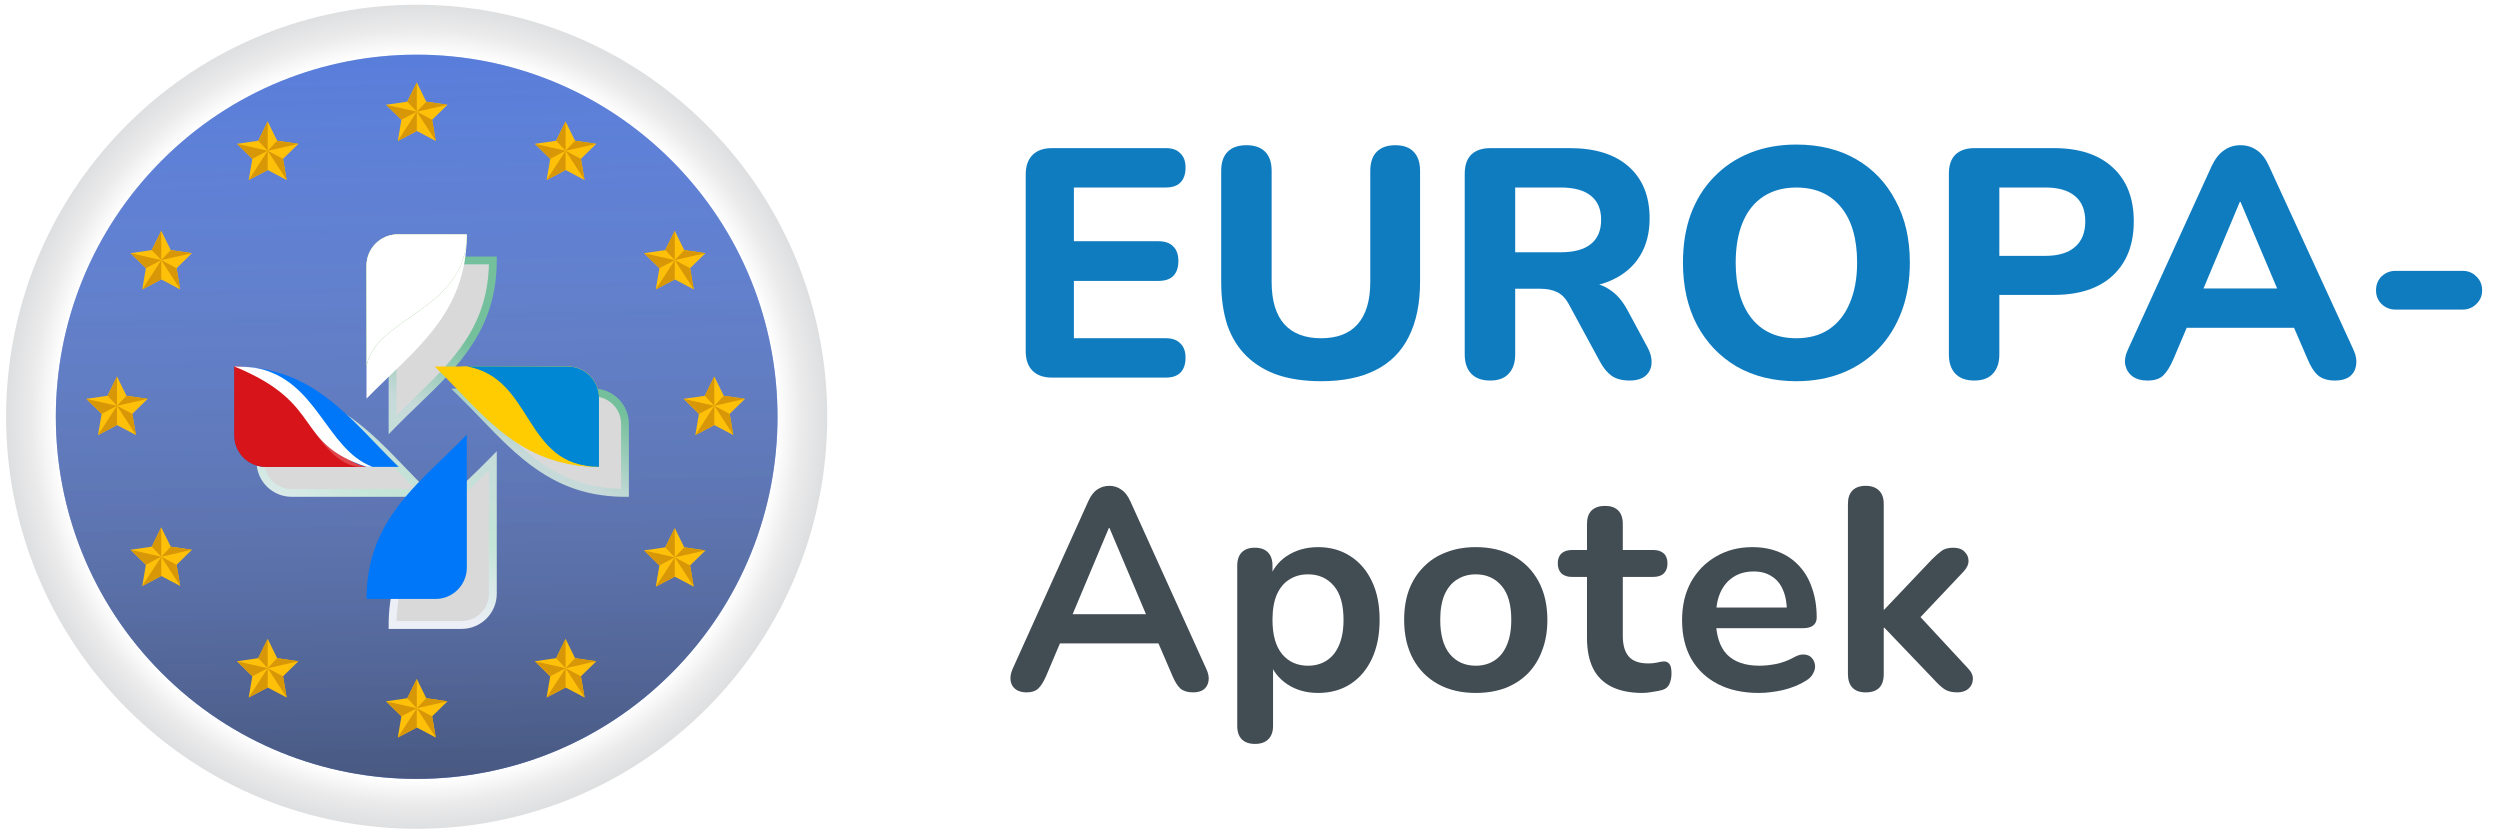 <svg width="192" height="64" viewBox="0 0 192 64" fill="none" xmlns="http://www.w3.org/2000/svg">
<g clip-path="url(#clip0_288_9481)">
<path d="M183.979 23.776C183.562 23.776 183.204 23.634 182.904 23.351C182.62 23.067 182.479 22.717 182.479 22.301C182.479 21.867 182.62 21.509 182.904 21.226C183.204 20.942 183.562 20.801 183.979 20.801H189.129C189.545 20.801 189.895 20.942 190.179 21.226C190.479 21.509 190.629 21.867 190.629 22.301C190.629 22.717 190.479 23.067 190.179 23.351C189.895 23.634 189.545 23.776 189.129 23.776H183.979Z" fill="#107CC0"/>
<path d="M164.92 29.227C164.453 29.227 164.07 29.119 163.77 28.902C163.486 28.686 163.303 28.394 163.22 28.027C163.153 27.661 163.228 27.252 163.445 26.802L169.845 12.777C170.111 12.211 170.428 11.802 170.795 11.552C171.161 11.286 171.586 11.152 172.07 11.152C172.553 11.152 172.978 11.286 173.345 11.552C173.711 11.802 174.02 12.211 174.27 12.777L180.72 26.802C180.936 27.252 181.011 27.669 180.945 28.052C180.895 28.419 180.728 28.711 180.445 28.927C180.161 29.127 179.795 29.227 179.345 29.227C178.778 29.227 178.336 29.094 178.02 28.827C177.72 28.561 177.453 28.144 177.22 27.577L175.72 24.102L177.27 25.177H166.845L168.395 24.102L166.92 27.577C166.67 28.161 166.403 28.586 166.12 28.852C165.853 29.102 165.453 29.227 164.92 29.227ZM172.02 15.502L168.82 23.127L168.145 22.152H175.97L175.295 23.127L172.07 15.502H172.02Z" fill="#107CC0"/>
<path d="M151.624 29.225C150.99 29.225 150.507 29.05 150.174 28.7C149.84 28.35 149.674 27.858 149.674 27.225V13.35C149.674 12.7 149.84 12.208 150.174 11.875C150.524 11.542 151.015 11.375 151.649 11.375H157.724C159.69 11.375 161.207 11.875 162.274 12.875C163.34 13.858 163.874 15.233 163.874 17C163.874 18.767 163.34 20.15 162.274 21.15C161.207 22.15 159.69 22.65 157.724 22.65H153.549V27.225C153.549 27.858 153.382 28.35 153.049 28.7C152.732 29.05 152.257 29.225 151.624 29.225ZM153.549 19.65H157.074C158.074 19.65 158.832 19.425 159.349 18.975C159.882 18.525 160.149 17.867 160.149 17C160.149 16.133 159.882 15.483 159.349 15.05C158.832 14.617 158.074 14.4 157.074 14.4H153.549V19.65Z" fill="#107CC0"/>
<path d="M137.951 29.277C136.218 29.277 134.693 28.902 133.376 28.152C132.076 27.385 131.059 26.318 130.326 24.952C129.609 23.585 129.251 21.993 129.251 20.177C129.251 18.793 129.451 17.552 129.851 16.452C130.268 15.335 130.859 14.385 131.626 13.602C132.393 12.802 133.309 12.185 134.376 11.752C135.459 11.318 136.651 11.102 137.951 11.102C139.718 11.102 141.251 11.477 142.551 12.227C143.851 12.977 144.859 14.035 145.576 15.402C146.309 16.752 146.676 18.335 146.676 20.152C146.676 21.535 146.468 22.785 146.051 23.902C145.634 25.018 145.043 25.977 144.276 26.777C143.509 27.577 142.593 28.193 141.526 28.627C140.459 29.06 139.268 29.277 137.951 29.277ZM137.951 25.977C138.934 25.977 139.768 25.752 140.451 25.302C141.151 24.835 141.684 24.168 142.051 23.302C142.434 22.418 142.626 21.377 142.626 20.177C142.626 18.343 142.218 16.927 141.401 15.927C140.584 14.91 139.434 14.402 137.951 14.402C136.984 14.402 136.151 14.627 135.451 15.077C134.751 15.527 134.218 16.185 133.851 17.052C133.484 17.918 133.301 18.96 133.301 20.177C133.301 21.993 133.709 23.418 134.526 24.452C135.343 25.468 136.484 25.977 137.951 25.977Z" fill="#107CC0"/>
<path d="M114.441 29.225C113.808 29.225 113.325 29.05 112.991 28.7C112.658 28.35 112.491 27.858 112.491 27.225V13.35C112.491 12.7 112.658 12.208 112.991 11.875C113.341 11.542 113.833 11.375 114.466 11.375H120.541C122.508 11.375 124.025 11.85 125.091 12.8C126.158 13.75 126.691 15.075 126.691 16.775C126.691 17.875 126.45 18.825 125.966 19.625C125.483 20.425 124.783 21.042 123.866 21.475C122.966 21.908 121.858 22.125 120.541 22.125L120.741 21.7H121.766C122.466 21.7 123.075 21.875 123.591 22.225C124.125 22.558 124.583 23.075 124.966 23.775L126.516 26.65C126.75 27.067 126.858 27.475 126.841 27.875C126.825 28.275 126.675 28.6 126.391 28.85C126.108 29.1 125.691 29.225 125.141 29.225C124.591 29.225 124.141 29.108 123.791 28.875C123.458 28.642 123.158 28.283 122.891 27.8L120.491 23.375C120.241 22.908 119.933 22.592 119.566 22.425C119.216 22.258 118.783 22.175 118.266 22.175H116.366V27.225C116.366 27.858 116.2 28.35 115.866 28.7C115.55 29.05 115.075 29.225 114.441 29.225ZM116.366 19.375H119.841C120.875 19.375 121.65 19.167 122.166 18.75C122.7 18.333 122.966 17.708 122.966 16.875C122.966 16.058 122.7 15.442 122.166 15.025C121.65 14.608 120.875 14.4 119.841 14.4H116.366V19.375Z" fill="#107CC0"/>
<path d="M101.462 29.277C100.212 29.277 99.104 29.119 98.137 28.802C97.187 28.469 96.387 27.986 95.737 27.352C95.087 26.719 94.595 25.927 94.262 24.977C93.945 24.011 93.787 22.894 93.787 21.627V13.127C93.787 12.477 93.954 11.986 94.287 11.652C94.62 11.319 95.104 11.152 95.737 11.152C96.354 11.152 96.829 11.319 97.162 11.652C97.495 11.986 97.662 12.477 97.662 13.127V21.652C97.662 23.086 97.987 24.169 98.637 24.902C99.287 25.619 100.229 25.977 101.462 25.977C102.695 25.977 103.629 25.619 104.262 24.902C104.912 24.169 105.237 23.086 105.237 21.652V13.127C105.237 12.477 105.404 11.986 105.737 11.652C106.07 11.319 106.545 11.152 107.162 11.152C107.779 11.152 108.245 11.319 108.562 11.652C108.895 11.986 109.062 12.477 109.062 13.127V21.627C109.062 23.311 108.77 24.727 108.187 25.877C107.62 27.011 106.77 27.861 105.637 28.427C104.52 28.994 103.129 29.277 101.462 29.277Z" fill="#107CC0"/>
<path d="M80.8 29C80.15 29 79.65 28.825 79.3 28.475C78.95 28.125 78.775 27.625 78.775 26.975V13.4C78.775 12.75 78.95 12.25 79.3 11.9C79.65 11.55 80.15 11.375 80.8 11.375H89.525C90.025 11.375 90.4 11.508 90.65 11.775C90.917 12.025 91.05 12.392 91.05 12.875C91.05 13.375 90.917 13.758 90.65 14.025C90.4 14.275 90.025 14.4 89.525 14.4H82.475V18.525H88.95C89.467 18.525 89.85 18.658 90.1 18.925C90.367 19.175 90.5 19.55 90.5 20.05C90.5 20.55 90.367 20.933 90.1 21.2C89.85 21.45 89.467 21.575 88.95 21.575H82.475V25.975H89.525C90.025 25.975 90.4 26.108 90.65 26.375C90.917 26.625 91.05 26.992 91.05 27.475C91.05 27.975 90.917 28.358 90.65 28.625C90.4 28.875 90.025 29 89.525 29H80.8Z" fill="#107CC0"/>
<path d="M143.285 53.175C142.845 53.175 142.508 53.057 142.273 52.822C142.038 52.573 141.921 52.221 141.921 51.767V38.699C141.921 38.244 142.038 37.899 142.273 37.664C142.508 37.43 142.845 37.312 143.285 37.312C143.725 37.312 144.062 37.43 144.297 37.664C144.546 37.899 144.671 38.244 144.671 38.699V46.816H144.715L148.345 42.989C148.638 42.695 148.895 42.468 149.115 42.306C149.335 42.145 149.636 42.065 150.017 42.065C150.398 42.065 150.684 42.167 150.875 42.373C151.08 42.563 151.183 42.798 151.183 43.077C151.183 43.355 151.051 43.634 150.787 43.913L146.959 47.961V46.816L151.161 51.349C151.425 51.627 151.542 51.913 151.513 52.206C151.498 52.485 151.381 52.72 151.161 52.91C150.941 53.087 150.662 53.175 150.325 53.175C149.914 53.175 149.584 53.094 149.335 52.932C149.1 52.771 148.836 52.529 148.543 52.206L144.715 48.203H144.671V51.767C144.671 52.705 144.209 53.175 143.285 53.175Z" fill="#424C53"/>
<path d="M135.079 53.218C133.861 53.218 132.813 52.99 131.933 52.535C131.053 52.081 130.371 51.435 129.887 50.599C129.417 49.764 129.183 48.773 129.183 47.63C129.183 46.515 129.41 45.539 129.865 44.703C130.334 43.867 130.972 43.215 131.779 42.745C132.6 42.261 133.531 42.02 134.573 42.02C135.335 42.02 136.017 42.144 136.619 42.394C137.235 42.643 137.755 43.002 138.181 43.471C138.621 43.941 138.951 44.513 139.171 45.188C139.405 45.847 139.523 46.596 139.523 47.431C139.523 47.696 139.427 47.901 139.237 48.047C139.061 48.179 138.804 48.245 138.467 48.245H131.405V46.661H137.587L137.235 46.992C137.235 46.317 137.132 45.752 136.927 45.297C136.736 44.843 136.45 44.498 136.069 44.264C135.702 44.014 135.24 43.889 134.683 43.889C134.067 43.889 133.539 44.036 133.099 44.33C132.673 44.608 132.343 45.011 132.109 45.539C131.889 46.053 131.779 46.669 131.779 47.388V47.541C131.779 48.744 132.057 49.646 132.615 50.248C133.187 50.834 134.023 51.127 135.123 51.127C135.504 51.127 135.929 51.084 136.399 50.995C136.883 50.893 137.337 50.724 137.763 50.489C138.071 50.313 138.342 50.24 138.577 50.27C138.811 50.284 138.995 50.365 139.127 50.511C139.273 50.658 139.361 50.842 139.391 51.062C139.42 51.267 139.376 51.48 139.259 51.7C139.156 51.919 138.973 52.11 138.709 52.272C138.195 52.594 137.601 52.836 136.927 52.998C136.267 53.144 135.651 53.218 135.079 53.218Z" fill="#424C53"/>
<path d="M126.149 53.218C125.195 53.218 124.396 53.056 123.751 52.734C123.12 52.411 122.651 51.942 122.343 51.326C122.035 50.695 121.881 49.918 121.881 48.994V44.308H120.737C120.385 44.308 120.113 44.22 119.923 44.044C119.732 43.853 119.637 43.596 119.637 43.274C119.637 42.936 119.732 42.68 119.923 42.504C120.113 42.328 120.385 42.24 120.737 42.24H121.881V40.238C121.881 39.783 121.998 39.438 122.233 39.204C122.482 38.969 122.827 38.852 123.267 38.852C123.707 38.852 124.044 38.969 124.279 39.204C124.513 39.438 124.631 39.783 124.631 40.238V42.24H126.963C127.315 42.24 127.586 42.328 127.777 42.504C127.967 42.68 128.063 42.936 128.063 43.274C128.063 43.596 127.967 43.853 127.777 44.044C127.586 44.22 127.315 44.308 126.963 44.308H124.631V48.84C124.631 49.544 124.785 50.072 125.093 50.424C125.401 50.776 125.899 50.952 126.589 50.952C126.838 50.952 127.058 50.93 127.249 50.886C127.439 50.842 127.608 50.812 127.755 50.798C127.931 50.783 128.077 50.842 128.195 50.974C128.312 51.091 128.371 51.34 128.371 51.722C128.371 52.015 128.319 52.279 128.217 52.514C128.129 52.734 127.96 52.888 127.711 52.976C127.52 53.034 127.271 53.086 126.963 53.13C126.655 53.188 126.383 53.218 126.149 53.218Z" fill="#424C53"/>
<path d="M113.338 53.218C112.223 53.218 111.255 52.99 110.434 52.535C109.613 52.081 108.975 51.435 108.52 50.599C108.065 49.749 107.838 48.752 107.838 47.608C107.838 46.742 107.963 45.972 108.212 45.297C108.476 44.608 108.85 44.022 109.334 43.538C109.818 43.039 110.397 42.665 111.072 42.416C111.747 42.151 112.502 42.02 113.338 42.02C114.453 42.02 115.421 42.247 116.242 42.702C117.063 43.156 117.701 43.801 118.156 44.638C118.611 45.474 118.838 46.464 118.838 47.608C118.838 48.473 118.706 49.25 118.442 49.94C118.193 50.629 117.826 51.223 117.342 51.721C116.858 52.206 116.279 52.58 115.604 52.843C114.929 53.093 114.174 53.218 113.338 53.218ZM113.338 51.127C113.881 51.127 114.357 50.995 114.768 50.731C115.179 50.468 115.494 50.079 115.714 49.566C115.949 49.038 116.066 48.385 116.066 47.608C116.066 46.434 115.817 45.562 115.318 44.989C114.819 44.403 114.159 44.109 113.338 44.109C112.795 44.109 112.319 44.242 111.908 44.505C111.497 44.755 111.175 45.144 110.94 45.672C110.72 46.185 110.61 46.83 110.61 47.608C110.61 48.766 110.859 49.646 111.358 50.248C111.857 50.834 112.517 51.127 113.338 51.127Z" fill="#424C53"/>
<path d="M96.385 57.133C95.945 57.133 95.607 57.016 95.373 56.782C95.138 56.547 95.02 56.202 95.02 55.748V43.45C95.02 42.995 95.138 42.65 95.373 42.416C95.607 42.181 95.937 42.063 96.362 42.063C96.802 42.063 97.14 42.181 97.374 42.416C97.609 42.65 97.727 42.995 97.727 43.45V45.166L97.484 44.505C97.704 43.758 98.152 43.156 98.826 42.702C99.516 42.247 100.315 42.02 101.225 42.02C102.163 42.02 102.985 42.247 103.689 42.702C104.407 43.156 104.965 43.801 105.361 44.638C105.757 45.459 105.955 46.449 105.955 47.608C105.955 48.752 105.757 49.749 105.361 50.599C104.965 51.435 104.415 52.081 103.711 52.535C103.007 52.99 102.178 53.218 101.225 53.218C100.33 53.218 99.545 52.998 98.871 52.557C98.196 52.103 97.741 51.516 97.507 50.797H97.77V55.748C97.77 56.202 97.646 56.547 97.397 56.782C97.162 57.016 96.825 57.133 96.385 57.133ZM100.455 51.127C100.997 51.127 101.474 50.995 101.885 50.731C102.295 50.468 102.611 50.079 102.831 49.566C103.065 49.038 103.183 48.385 103.183 47.608C103.183 46.434 102.933 45.562 102.435 44.989C101.936 44.403 101.276 44.109 100.455 44.109C99.912 44.109 99.435 44.242 99.025 44.505C98.614 44.755 98.291 45.144 98.056 45.672C97.837 46.185 97.727 46.83 97.727 47.608C97.727 48.766 97.976 49.646 98.475 50.248C98.973 50.834 99.633 51.127 100.455 51.127Z" fill="#424C53"/>
<path d="M78.848 53.175C78.496 53.175 78.21 53.094 77.99 52.932C77.784 52.771 77.66 52.559 77.616 52.294C77.572 52.016 77.623 51.708 77.77 51.37L83.578 38.501C83.769 38.075 83.996 37.775 84.26 37.599C84.538 37.408 84.854 37.312 85.206 37.312C85.543 37.312 85.844 37.408 86.108 37.599C86.386 37.775 86.621 38.075 86.812 38.501L92.642 51.37C92.803 51.708 92.862 52.016 92.818 52.294C92.774 52.573 92.649 52.793 92.444 52.955C92.239 53.101 91.967 53.175 91.63 53.175C91.219 53.175 90.897 53.079 90.662 52.889C90.442 52.683 90.244 52.375 90.068 51.965L88.638 48.642L89.826 49.413H80.542L81.73 48.642L80.322 51.965C80.131 52.39 79.933 52.698 79.728 52.889C79.522 53.079 79.229 53.175 78.848 53.175ZM85.162 40.547L82.082 47.873L81.51 47.169H88.858L88.308 47.873L85.206 40.547H85.162Z" fill="#424C53"/>
<path d="M54.297 54.383C66.612 42.026 66.612 21.99 54.297 9.632C41.983 -2.726 22.018 -2.726 9.703 9.632C-2.611 21.99 -2.611 42.026 9.703 54.383C22.018 66.741 41.983 66.741 54.297 54.383Z" fill="url(#paint0_radial_288_9481)"/>
<path d="M51.597 51.673C62.419 40.812 62.419 23.203 51.597 12.343C40.774 1.482 23.227 1.482 12.405 12.343C1.582 23.203 1.582 40.812 12.405 51.673C23.227 62.534 40.774 62.534 51.597 51.673Z" fill="#2A59D1"/>
<path style="mix-blend-mode:multiply" opacity="0.67" d="M51.597 51.673C62.419 40.812 62.419 23.203 51.597 12.343C40.774 1.482 23.227 1.482 12.405 12.343C1.582 23.203 1.582 40.812 12.405 51.673C23.227 62.534 40.774 62.534 51.597 51.673Z" fill="url(#paint1_linear_288_9481)"/>
<path d="M32.009 6.328L32.737 7.809L34.367 8.047L33.188 9.2L33.466 10.828L32.009 10.058L30.551 10.828L30.829 9.2L29.65 8.047L31.28 7.809L32.009 6.328Z" fill="#FFC009"/>
<path d="M32.009 6.328V8.578L31.28 7.809L32.009 6.328Z" fill="#D89707"/>
<path d="M29.65 8.047L32.009 8.578L30.829 9.2L29.65 8.047Z" fill="#D89707"/>
<path d="M30.551 10.828L32.008 8.578V10.059L30.551 10.828Z" fill="#D89707"/>
<path d="M32.009 8.578L33.466 10.828L33.188 9.2L32.009 8.578Z" fill="#D89707"/>
<path d="M32.738 7.809L32.009 8.578L34.367 8.046L32.738 7.809Z" fill="#D89707"/>
<path d="M43.436 9.328L44.165 10.809L45.795 11.047L44.616 12.2L44.894 13.828L43.436 13.058L41.979 13.828L42.257 12.2L41.078 11.047L42.708 10.809L43.436 9.328Z" fill="#FFC009"/>
<path d="M43.437 9.328V11.578L42.708 10.809L43.437 9.328Z" fill="#D89707"/>
<path d="M41.078 11.047L43.436 11.578L42.257 12.2L41.078 11.047Z" fill="#D89707"/>
<path d="M41.978 13.828L43.436 11.578V13.059L41.978 13.828Z" fill="#D89707"/>
<path d="M43.437 11.578L44.894 13.828L44.616 12.2L43.437 11.578Z" fill="#D89707"/>
<path d="M44.165 10.809L43.437 11.578L45.795 11.046L44.165 10.809Z" fill="#D89707"/>
<path d="M51.821 17.727L52.55 19.207L54.179 19.445L53 20.599L53.279 22.228L51.821 21.459L50.364 22.228L50.642 20.599L49.463 19.445L51.092 19.207L51.821 17.727Z" fill="#FFC009"/>
<path d="M51.822 17.727V19.976L51.093 19.207L51.822 17.727Z" fill="#D89707"/>
<path d="M49.463 19.445L51.821 19.977L50.642 20.599L49.463 19.445Z" fill="#D89707"/>
<path d="M50.363 22.228L51.821 19.977V21.459L50.363 22.228Z" fill="#D89707"/>
<path d="M51.821 19.977L53.279 22.228L53 20.599L51.821 19.977Z" fill="#D89707"/>
<path d="M52.55 19.207L51.821 19.976L54.18 19.445L52.55 19.207Z" fill="#D89707"/>
<path d="M54.858 28.914L55.587 30.395L57.217 30.633L56.037 31.786L56.316 33.413L54.858 32.646L53.401 33.413L53.679 31.786L52.5 30.633L54.13 30.395L54.858 28.914Z" fill="#FFC009"/>
<path d="M54.859 28.914V31.164L54.13 30.395L54.859 28.914Z" fill="#D89707"/>
<path d="M52.5 30.633L54.858 31.164L53.679 31.786L52.5 30.633Z" fill="#D89707"/>
<path d="M53.4 33.414L54.858 31.164V32.647L53.4 33.414Z" fill="#D89707"/>
<path d="M54.858 31.164L56.316 33.414L56.038 31.786L54.858 31.164Z" fill="#D89707"/>
<path d="M55.587 30.395L54.858 31.164L57.217 30.632L55.587 30.395Z" fill="#D89707"/>
<path d="M51.821 40.555L52.55 42.035L54.179 42.273L53 43.427L53.279 45.054L51.821 44.287L50.364 45.054L50.642 43.427L49.463 42.273L51.092 42.035L51.821 40.555Z" fill="#FFC009"/>
<path d="M51.822 40.555V42.804L51.093 42.035L51.822 40.555Z" fill="#D89707"/>
<path d="M49.463 42.273L51.821 42.805L50.642 43.427L49.463 42.273Z" fill="#D89707"/>
<path d="M50.363 45.054L51.821 42.805V44.287L50.363 45.054Z" fill="#D89707"/>
<path d="M51.821 42.805L53.279 45.054L53 43.427L51.821 42.805Z" fill="#D89707"/>
<path d="M52.55 42.035L51.821 42.804L54.18 42.273L52.55 42.035Z" fill="#D89707"/>
<path d="M43.436 49.066L44.165 50.547L45.795 50.785L44.616 51.938L44.894 53.568L43.436 52.799L41.979 53.568L42.257 51.938L41.078 50.785L42.708 50.547L43.436 49.066Z" fill="#FFC009"/>
<path d="M43.437 49.066V51.316L42.708 50.547L43.437 49.066Z" fill="#D89707"/>
<path d="M41.078 50.785L43.436 51.316L42.257 51.939L41.078 50.785Z" fill="#D89707"/>
<path d="M41.978 53.568L43.436 51.316V52.799L41.978 53.568Z" fill="#D89707"/>
<path d="M43.437 51.316L44.894 53.568L44.616 51.939L43.437 51.316Z" fill="#D89707"/>
<path d="M44.165 50.547L43.437 51.316L45.795 50.785L44.165 50.547Z" fill="#D89707"/>
<path d="M32.009 52.141L32.737 53.623L34.367 53.861L33.188 55.013L33.466 56.642L32.009 55.873L30.551 56.642L30.829 55.013L29.65 53.861L31.28 53.623L32.009 52.141Z" fill="#FFC009"/>
<path d="M32.009 52.141V54.392L31.28 53.623L32.009 52.141Z" fill="#D89707"/>
<path d="M29.65 53.863L32.009 54.395L30.829 55.015L29.65 53.863Z" fill="#D89707"/>
<path d="M30.551 56.64L32.008 54.391V55.871L30.551 56.64Z" fill="#D89707"/>
<path d="M32.009 54.391L33.466 56.64L33.188 55.011L32.009 54.391Z" fill="#D89707"/>
<path d="M32.738 53.621L32.009 54.39L34.367 53.859L32.738 53.621Z" fill="#D89707"/>
<path d="M20.558 49.066L21.287 50.547L22.917 50.785L21.738 51.938L22.016 53.568L20.558 52.799L19.101 53.568L19.379 51.938L18.2 50.785L19.83 50.547L20.558 49.066Z" fill="#FFC009"/>
<path d="M20.559 49.066V51.316L19.83 50.547L20.559 49.066Z" fill="#D89707"/>
<path d="M18.2 50.785L20.558 51.316L19.379 51.939L18.2 50.785Z" fill="#D89707"/>
<path d="M19.101 53.568L20.558 51.316V52.799L19.101 53.568Z" fill="#D89707"/>
<path d="M20.559 51.316L22.016 53.568L21.738 51.939L20.559 51.316Z" fill="#D89707"/>
<path d="M21.287 50.547L20.559 51.316L22.917 50.785L21.287 50.547Z" fill="#D89707"/>
<path d="M12.384 40.504L13.113 41.984L14.74 42.222L13.563 43.376L13.839 45.005L12.384 44.236L10.926 45.005L11.204 43.376L10.025 42.222L11.655 41.984L12.384 40.504Z" fill="#FFC009"/>
<path d="M12.384 40.504V42.754L11.655 41.984L12.384 40.504Z" fill="#D89707"/>
<path d="M10.025 42.223L12.384 42.754L11.204 43.376L10.025 42.223Z" fill="#D89707"/>
<path d="M10.926 45.005L12.383 42.754V44.236L10.926 45.005Z" fill="#D89707"/>
<path d="M12.384 42.754L13.839 45.005L13.563 43.376L12.384 42.754Z" fill="#D89707"/>
<path d="M13.113 41.984L12.384 42.753L14.74 42.222L13.113 41.984Z" fill="#D89707"/>
<path d="M8.984 28.914L9.713 30.395L11.341 30.633L10.163 31.786L10.44 33.413L8.984 32.646L7.527 33.413L7.805 31.786L6.626 30.633L8.255 30.395L8.984 28.914Z" fill="#FFC009"/>
<path d="M8.985 28.914V31.164L8.256 30.395L8.985 28.914Z" fill="#D89707"/>
<path d="M6.626 30.633L8.984 31.164L7.805 31.786L6.626 30.633Z" fill="#D89707"/>
<path d="M7.526 33.414L8.984 31.164V32.647L7.526 33.414Z" fill="#D89707"/>
<path d="M8.984 31.164L10.44 33.414L10.164 31.786L8.984 31.164Z" fill="#D89707"/>
<path d="M9.713 30.395L8.984 31.164L11.341 30.632L9.713 30.395Z" fill="#D89707"/>
<path d="M12.384 17.727L13.113 19.207L14.74 19.445L13.563 20.599L13.839 22.228L12.384 21.459L10.926 22.228L11.204 20.599L10.025 19.445L11.655 19.207L12.384 17.727Z" fill="#FFC009"/>
<path d="M12.384 17.727V19.976L11.655 19.207L12.384 17.727Z" fill="#D89707"/>
<path d="M10.025 19.445L12.384 19.977L11.204 20.599L10.025 19.445Z" fill="#D89707"/>
<path d="M10.926 22.228L12.383 19.977V21.459L10.926 22.228Z" fill="#D89707"/>
<path d="M12.384 19.977L13.839 22.228L13.563 20.599L12.384 19.977Z" fill="#D89707"/>
<path d="M13.113 19.207L12.384 19.976L14.74 19.445L13.113 19.207Z" fill="#D89707"/>
<path d="M20.558 9.328L21.287 10.809L22.917 11.047L21.738 12.2L22.016 13.828L20.558 13.058L19.101 13.828L19.379 12.2L18.2 11.047L19.83 10.809L20.558 9.328Z" fill="#FFC009"/>
<path d="M20.559 9.328V11.578L19.83 10.809L20.559 9.328Z" fill="#D89707"/>
<path d="M18.2 11.047L20.558 11.578L19.379 12.2L18.2 11.047Z" fill="#D89707"/>
<path d="M19.101 13.828L20.558 11.578V13.059L19.101 13.828Z" fill="#D89707"/>
<path d="M20.559 11.578L22.016 13.828L21.738 12.2L20.559 11.578Z" fill="#D89707"/>
<path d="M21.287 10.809L20.559 11.578L22.917 11.046L21.287 10.809Z" fill="#D89707"/>
<g filter="url(#filter0_d_288_9481)">
<mask id="path-89-outside-1_288_9481" maskUnits="userSpaceOnUse" x="17" y="17" width="30" height="30" fill="black">
<rect fill="white" x="17" y="17" width="30" height="30"/>
<path fill-rule="evenodd" clip-rule="evenodd" d="M33.386 28.148L35.849 28.148L35.852 28.148L36.53 28.148L36.533 28.148L43.596 28.148C44.924 28.148 46 29.227 46 30.556L46 30.557L46 35.852L46 35.853C45.698 35.853 45.403 35.843 45.116 35.823C40.517 35.516 37.912 32.81 35.126 29.917L35.126 29.917C34.559 29.329 33.986 28.733 33.386 28.148ZM28.148 28.15L28.148 30.613C28.733 30.014 29.328 29.441 29.916 28.875L29.916 28.875C32.99 25.915 35.852 23.158 35.852 18L30.555 18C30.397 18 30.243 18.015 30.094 18.044C28.986 18.259 28.148 19.234 28.148 20.404L28.148 27.469L28.147 27.471L28.147 28.152L28.148 28.15ZM28.15 35.853L30.613 35.853C30.015 35.27 29.442 34.675 28.876 34.088C26.239 31.349 23.764 28.779 19.607 28.251L19.566 28.244C19.07 28.183 18.547 28.148 18.001 28.148C18.116 28.148 18.228 28.151 18.339 28.157L18.335 28.156C18.225 28.151 18.113 28.148 17.999 28.148L17.999 33.445C17.999 33.526 18.003 33.605 18.011 33.684C18.129 34.902 19.155 35.853 20.404 35.853L27.466 35.853L27.469 35.853L28.148 35.853L28.15 35.853ZM35.852 33.387L35.852 35.848L35.852 35.852L35.852 36.529L35.852 36.532L35.852 43.596C35.852 44.924 34.775 46 33.447 46L28.15 46L28.15 46L28.148 46L28.148 45.999L28.148 45.97C28.149 45.899 28.15 45.83 28.152 45.761L28.152 45.758C28.15 45.837 28.148 45.917 28.148 45.999C28.148 45.453 28.183 44.93 28.244 44.434L28.244 44.431C28.762 40.252 31.339 37.769 34.086 35.124L34.086 35.123C34.673 34.558 35.267 33.985 35.852 33.387Z"/>
</mask>
<path fill-rule="evenodd" clip-rule="evenodd" d="M33.386 28.148L35.849 28.148L35.852 28.148L36.53 28.148L36.533 28.148L43.596 28.148C44.924 28.148 46 29.227 46 30.556L46 30.557L46 35.852L46 35.853C45.698 35.853 45.403 35.843 45.116 35.823C40.517 35.516 37.912 32.81 35.126 29.917L35.126 29.917C34.559 29.329 33.986 28.733 33.386 28.148ZM28.148 28.15L28.148 30.613C28.733 30.014 29.328 29.441 29.916 28.875L29.916 28.875C32.99 25.915 35.852 23.158 35.852 18L30.555 18C30.397 18 30.243 18.015 30.094 18.044C28.986 18.259 28.148 19.234 28.148 20.404L28.148 27.469L28.147 27.471L28.147 28.152L28.148 28.15ZM28.15 35.853L30.613 35.853C30.015 35.27 29.442 34.675 28.876 34.088C26.239 31.349 23.764 28.779 19.607 28.251L19.566 28.244C19.07 28.183 18.547 28.148 18.001 28.148C18.116 28.148 18.228 28.151 18.339 28.157L18.335 28.156C18.225 28.151 18.113 28.148 17.999 28.148L17.999 33.445C17.999 33.526 18.003 33.605 18.011 33.684C18.129 34.902 19.155 35.853 20.404 35.853L27.466 35.853L27.469 35.853L28.148 35.853L28.15 35.853ZM35.852 33.387L35.852 35.848L35.852 35.852L35.852 36.529L35.852 36.532L35.852 43.596C35.852 44.924 34.775 46 33.447 46L28.15 46L28.15 46L28.148 46L28.148 45.999L28.148 45.97C28.149 45.899 28.15 45.83 28.152 45.761L28.152 45.758C28.15 45.837 28.148 45.917 28.148 45.999C28.148 45.453 28.183 44.93 28.244 44.434L28.244 44.431C28.762 40.252 31.339 37.769 34.086 35.124L34.086 35.123C34.673 34.558 35.267 33.985 35.852 33.387Z" fill="#D9D9D9"/>
<path d="M35.849 28.148L35.849 27.848L35.849 28.148ZM33.386 28.148L33.386 27.848L32.65 27.848L33.177 28.363L33.386 28.148ZM35.852 28.148L35.852 28.448L35.852 28.148ZM36.53 28.148L36.53 27.848L36.53 28.148ZM36.533 28.148L36.533 27.848L36.533 28.148ZM43.596 28.148L43.596 28.448L43.596 28.148ZM46 30.556L46.3 30.556L46 30.556ZM46 30.557L45.7 30.557L46 30.557ZM46 35.853L46 36.154L46.3 36.154L46.3 35.853L46 35.853ZM45.116 35.823L45.136 35.524L45.136 35.524L45.116 35.823ZM35.126 29.917L34.904 30.12L34.909 30.125L35.126 29.917ZM35.126 29.917L35.347 29.714L35.342 29.709L35.126 29.917ZM28.148 30.613L27.848 30.613L27.848 31.351L28.362 30.823L28.148 30.613ZM28.148 28.15L28.448 28.15L27.852 28.101L28.148 28.15ZM29.916 28.875L29.713 28.653L29.708 28.658L29.916 28.875ZM29.916 28.875L30.119 29.096L30.124 29.091L29.916 28.875ZM35.852 18L36.152 18L36.152 17.7L35.852 17.7L35.852 18ZM30.094 18.044L30.151 18.339L30.094 18.044ZM28.148 27.469L28.444 27.519L28.448 27.494L28.448 27.469L28.148 27.469ZM28.147 27.471L27.852 27.421L27.847 27.446L27.847 27.471L28.147 27.471ZM28.147 28.152L27.847 28.152L28.443 28.202L28.147 28.152ZM30.613 35.853L30.613 36.154L31.35 36.154L30.823 35.639L30.613 35.853ZM28.876 34.088L29.093 33.88L29.093 33.88L28.876 34.088ZM19.607 28.251L19.554 28.547L19.562 28.548L19.569 28.549L19.607 28.251ZM19.566 28.244L19.618 27.948L19.61 27.947L19.602 27.946L19.566 28.244ZM18.339 28.157L18.331 28.456L18.353 27.857L18.339 28.157ZM18.335 28.156L18.32 28.456L18.327 28.456L18.335 28.156ZM17.999 28.148L17.999 27.848L17.699 27.848L17.699 28.148L17.999 28.148ZM18.011 33.684L18.31 33.655L18.31 33.654L18.011 33.684ZM35.852 33.387L36.152 33.387L36.152 32.65L35.637 33.177L35.852 33.387ZM35.852 36.532L35.552 36.532L35.852 36.532ZM35.852 43.596L36.152 43.596L35.852 43.596ZM28.15 46L27.85 46L27.85 46.3L28.15 46.3L28.15 46ZM28.15 46L28.45 46L28.45 45.7L28.15 45.7L28.15 46ZM28.148 46L27.848 46L27.848 46.3L28.148 46.3L28.148 46ZM28.148 45.97L27.849 45.968L27.849 45.969L28.148 45.97ZM28.152 45.761L28.452 45.771L28.452 45.766L28.152 45.761ZM28.152 45.758L28.452 45.764L27.853 45.748L28.152 45.758ZM28.244 44.434L27.948 44.383L27.947 44.391L27.946 44.398L28.244 44.434ZM28.244 44.431L28.54 44.482L28.541 44.475L28.542 44.468L28.244 44.431ZM34.086 35.124L33.879 34.906L33.877 34.907L34.086 35.124ZM34.086 35.123L34.292 35.341L34.294 35.34L34.086 35.123ZM35.849 27.848L33.386 27.848L33.386 28.448L35.849 28.448L35.849 27.848ZM35.852 27.848L35.849 27.848L35.849 28.448L35.852 28.448L35.852 27.848ZM36.53 27.848L35.852 27.848L35.852 28.448L36.53 28.448L36.53 27.848ZM36.533 27.848L36.53 27.848L36.53 28.448L36.533 28.448L36.533 27.848ZM43.596 27.848L36.533 27.848L36.533 28.448L43.596 28.448L43.596 27.848ZM46.3 30.556C46.3 29.062 45.09 27.848 43.596 27.848L43.596 28.448C44.758 28.448 45.7 29.393 45.7 30.556L46.3 30.556ZM46.3 30.557L46.3 30.556L45.7 30.556L45.7 30.557L46.3 30.557ZM46.3 35.852L46.3 30.557L45.7 30.557L45.7 35.852L46.3 35.852ZM46.3 35.853L46.3 35.852L45.7 35.852L45.7 35.853L46.3 35.853ZM45.095 36.123C45.389 36.143 45.691 36.154 46 36.154L46 35.553C45.705 35.553 45.417 35.543 45.136 35.524L45.095 36.123ZM34.909 30.125C37.688 33.011 40.368 35.806 45.096 36.123L45.136 35.524C40.667 35.225 38.135 32.609 35.342 29.709L34.909 30.125ZM34.904 30.119L34.904 30.119L35.347 29.714L35.347 29.714L34.904 30.119ZM33.177 28.363C33.772 28.944 34.343 29.537 34.909 30.125L35.342 29.709C34.776 29.121 34.199 28.522 33.596 27.934L33.177 28.363ZM28.448 30.613L28.448 28.15L27.848 28.15L27.848 30.613L28.448 30.613ZM29.708 28.658C29.121 29.224 28.522 29.801 27.933 30.404L28.362 30.823C28.944 30.228 29.536 29.657 30.124 29.091L29.708 28.658ZM29.713 28.653L29.713 28.653L30.119 29.096L30.119 29.096L29.713 28.653ZM35.552 18C35.552 23.018 32.787 25.693 29.708 28.658L30.124 29.091C33.193 26.136 36.152 23.299 36.152 18L35.552 18ZM30.555 18.3L35.852 18.3L35.852 17.7L30.555 17.7L30.555 18.3ZM30.151 18.339C30.282 18.313 30.417 18.3 30.555 18.3L30.555 17.7C30.378 17.7 30.205 17.717 30.037 17.75L30.151 18.339ZM28.448 20.404C28.448 19.381 29.181 18.527 30.151 18.339L30.037 17.75C28.791 17.991 27.848 19.087 27.848 20.404L28.448 20.404ZM28.448 27.469L28.448 20.404L27.848 20.404L27.848 27.469L28.448 27.469ZM28.443 27.52L28.444 27.519L27.852 27.419L27.852 27.421L28.443 27.52ZM28.447 28.152L28.447 27.471L27.847 27.471L27.847 28.152L28.447 28.152ZM27.852 28.101L27.852 28.102L28.443 28.202L28.444 28.2L27.852 28.101ZM30.613 35.553L28.15 35.553L28.15 36.154L30.613 36.154L30.613 35.553ZM28.66 34.296C29.225 34.882 29.801 35.48 30.404 36.068L30.823 35.639C30.228 35.059 29.658 34.467 29.093 33.88L28.66 34.296ZM19.569 28.549C23.607 29.062 26.014 31.549 28.66 34.296L29.093 33.88C26.463 31.15 23.92 28.497 19.645 27.953L19.569 28.549ZM19.513 28.539L19.554 28.547L19.659 27.956L19.618 27.948L19.513 28.539ZM18.001 28.448C18.535 28.448 19.045 28.482 19.529 28.542L19.602 27.946C19.095 27.884 18.56 27.848 18.001 27.848L18.001 28.448ZM18.353 27.857C18.238 27.851 18.121 27.848 18.001 27.848L18.001 28.448C18.111 28.448 18.219 28.451 18.324 28.456L18.353 27.857ZM18.327 28.456L18.331 28.456L18.346 27.857L18.342 27.857L18.327 28.456ZM17.999 28.448C18.108 28.448 18.215 28.451 18.32 28.456L18.349 27.857C18.234 27.851 18.118 27.848 17.999 27.848L17.999 28.448ZM18.299 33.445L18.299 28.148L17.699 28.148L17.699 33.445L18.299 33.445ZM18.31 33.654C18.303 33.586 18.299 33.516 18.299 33.445L17.699 33.445C17.699 33.535 17.704 33.625 17.712 33.713L18.31 33.654ZM20.404 35.553C19.311 35.553 18.413 34.721 18.31 33.655L17.712 33.713C17.845 35.083 18.999 36.154 20.404 36.154L20.404 35.553ZM27.466 35.553L20.404 35.553L20.404 36.154L27.466 36.154L27.466 35.553ZM27.469 35.553L27.466 35.553L27.466 36.154L27.469 36.154L27.469 35.553ZM28.148 35.553L27.469 35.553L27.469 36.154L28.148 36.154L28.148 35.553ZM28.15 35.553L28.148 35.553L28.148 36.154L28.15 36.154L28.15 35.553ZM36.152 35.848L36.152 33.387L35.552 33.387L35.552 35.848L36.152 35.848ZM36.152 35.852L36.152 35.848L35.552 35.848L35.552 35.852L36.152 35.852ZM36.152 36.529L36.152 35.852L35.552 35.852L35.552 36.529L36.152 36.529ZM36.152 36.532L36.152 36.529L35.552 36.529L35.552 36.532L36.152 36.532ZM36.152 43.596L36.152 36.532L35.552 36.532L35.552 43.596L36.152 43.596ZM33.447 46.3C34.941 46.3 36.152 45.09 36.152 43.596L35.552 43.596C35.552 44.758 34.61 45.7 33.447 45.7L33.447 46.3ZM28.15 46.3L33.447 46.3L33.447 45.7L28.15 45.7L28.15 46.3ZM27.85 46L27.85 46L28.45 46L28.45 46L27.85 46ZM28.148 46.3L28.15 46.3L28.15 45.7L28.148 45.7L28.148 46.3ZM27.848 45.999L27.848 46L28.448 46L28.448 45.999L27.848 45.999ZM27.849 45.969L27.848 45.998L28.448 45.999L28.448 45.97L27.849 45.969ZM27.853 45.751C27.85 45.822 27.849 45.895 27.849 45.968L28.448 45.971C28.449 45.904 28.45 45.837 28.452 45.771L27.853 45.751ZM27.852 45.753L27.852 45.755L28.452 45.766L28.452 45.764L27.852 45.753ZM28.448 45.999C28.448 45.921 28.45 45.844 28.452 45.769L27.853 45.748C27.85 45.831 27.848 45.914 27.848 45.999L28.448 45.999ZM27.946 44.398C27.884 44.905 27.848 45.44 27.848 45.999L28.448 45.999C28.448 45.465 28.482 44.955 28.542 44.471L27.946 44.398ZM27.949 44.38L27.948 44.383L28.539 44.486L28.54 44.482L27.949 44.38ZM33.877 34.907C31.14 37.545 28.479 40.095 27.947 44.394L28.542 44.468C29.045 40.408 31.538 37.994 34.294 35.34L33.877 34.907ZM33.879 34.906L33.879 34.906L34.292 35.341L34.292 35.341L33.879 34.906ZM35.637 33.177C35.057 33.772 34.465 34.342 33.878 34.907L34.294 35.34C34.88 34.775 35.478 34.199 36.066 33.596L35.637 33.177Z" fill="url(#paint2_linear_288_9481)" mask="url(#path-89-outside-1_288_9481)"/>
</g>
<g clip-path="url(#clip1_288_9481)">
<path d="M35.852 28.148L33.386 28.148C37.119 31.791 39.855 35.852 46 35.852L46 30.556C46 29.227 44.924 28.148 43.596 28.148L35.852 28.148Z" fill="#FECC00"/>
<path d="M46 35.853C40.173 35.853 39.643 28.786 35.852 28.152L43.596 28.152C44.924 28.15 46 29.229 46 30.557L46 35.853Z" fill="url(#paint3_linear_288_9481)"/>
<path d="M46 35.853C40.173 35.853 39.643 28.786 35.852 28.152L43.596 28.152C44.924 28.15 46 29.229 46 30.557L46 35.853Z" fill="#0087D4"/>
<path d="M44.436 35.758C44.932 35.819 45.454 35.853 46 35.853C40.173 35.853 41 29 35.852 28.152L35.396 28.152C39.5 29 39.632 34.926 44.436 35.758Z" fill="#FECC00" style="mix-blend-mode:overlay"/>
<path d="M28.148 28.148L28.148 30.613C31.79 26.881 35.852 24.145 35.852 18L30.555 18C29.227 18 28.148 19.076 28.148 20.404L28.148 28.148Z" fill="white"/>
<path d="M35.852 18C35.852 23.827 28.784 24.357 28.15 28.148L28.15 20.404C28.148 19.076 29.227 18 30.555 18L35.852 18Z" fill="url(#paint4_linear_288_9481)"/>
<path d="M35.852 18C35.852 23.827 28.784 24.357 28.15 28.148L28.15 20.404C28.148 19.076 29.227 18 30.555 18L35.852 18Z" fill="white"/>
<path d="M28.148 35.853L30.613 35.853C26.881 32.211 24.145 28.152 18 28.152L18 33.449C18 34.777 19.076 35.853 20.404 35.853L28.148 35.853Z" fill="#0077F9"/>
<path d="M17.999 28.148C23.826 28.148 24.357 35.216 28.148 35.85L20.404 35.85C19.076 35.85 17.999 34.773 17.999 33.445L17.999 28.148Z" fill="#D7141A"/>
<path d="M17.999 28.148C23.826 28.148 24.357 35.216 28.148 35.85L20.404 35.85C19.076 35.85 17.999 34.773 17.999 33.445L17.999 28.148Z" fill="#D7141A"/>
<path style="mix-blend-mode:multiply" opacity="0.21" d="M27.466 35.853L28.15 35.853C24.359 35.217 23.829 28.152 18.002 28.152L18.002 28.189C23.193 28.72 23.829 35.244 27.469 35.853L27.466 35.853Z" fill="white"/>
<path d="M19.566 28.244C19.07 28.183 18.547 28.148 18.001 28.148C25 31 22.5 34 28.149 35.85L28.605 35.85C25 34.5 24.369 29.076 19.566 28.244Z" fill="white" style="mix-blend-mode:overlay"/>
<path fill-rule="evenodd" clip-rule="evenodd" d="M35.852 35.848L35.852 33.387C35.267 33.985 34.673 34.558 34.086 35.124L34.086 35.124L34.086 35.124L34.086 35.124C31.339 37.769 28.762 40.252 28.244 44.431L28.244 44.434C28.183 44.93 28.148 45.453 28.148 45.999L28.148 46L28.15 46L28.15 46L33.447 46C34.775 46 35.852 44.924 35.852 43.596L35.852 36.532L35.852 36.529L35.852 35.852L35.852 35.848ZM28.148 45.999C28.148 45.917 28.15 45.837 28.152 45.758L28.152 45.761C28.15 45.83 28.149 45.899 28.148 45.97L28.148 45.999Z" fill="#0077F9"/>
</g>
</g>
<defs>
<filter id="filter0_d_288_9481" x="17.699" y="17.699" width="32.601" height="32.602" filterUnits="userSpaceOnUse" color-interpolation-filters="sRGB">
<feFlood flood-opacity="0" result="BackgroundImageFix"/>
<feColorMatrix in="SourceAlpha" type="matrix" values="0 0 0 0 0 0 0 0 0 0 0 0 0 0 0 0 0 0 127 0" result="hardAlpha"/>
<feOffset dx="2" dy="2"/>
<feGaussianBlur stdDeviation="1"/>
<feComposite in2="hardAlpha" operator="out"/>
<feColorMatrix type="matrix" values="0 0 0 0 0 0 0 0 0 0 0 0 0 0 0 0 0 0 0.2 0"/>
<feBlend mode="normal" in2="BackgroundImageFix" result="effect1_dropShadow_288_9481"/>
<feBlend mode="normal" in="SourceGraphic" in2="effect1_dropShadow_288_9481" result="shape"/>
</filter>
<radialGradient id="paint0_radial_288_9481" cx="0" cy="0" r="1" gradientUnits="userSpaceOnUse" gradientTransform="translate(32 32.008) scale(31.533 31.644)">
<stop stop-color="#DEDFE0"/>
<stop offset="0.27" stop-color="#EEEEEF"/>
<stop offset="0.58" stop-color="#FAFAFB"/>
<stop offset="0.88" stop-color="white"/>
<stop offset="0.94" stop-color="#EBEBEC"/>
<stop offset="1" stop-color="#DEDFE0"/>
</radialGradient>
<linearGradient id="paint1_linear_288_9481" x1="31.408" y1="2.735" x2="32.683" y2="65.281" gradientUnits="userSpaceOnUse">
<stop stop-color="white" stop-opacity="0.32"/>
<stop offset="1" stop-color="#494741"/>
</linearGradient>
<linearGradient id="paint2_linear_288_9481" x1="30.748" y1="22.821" x2="22.543" y2="40.576" gradientUnits="userSpaceOnUse">
<stop stop-color="#74C09C"/>
<stop offset="0.31" stop-color="#C6DAD9"/>
<stop offset="0.68" stop-color="#C4E5D8"/>
<stop offset="1" stop-color="#EDEFF7"/>
</linearGradient>
<linearGradient id="paint3_linear_288_9481" x1="38.248" y1="33.401" x2="46.403" y2="29.139" gradientUnits="userSpaceOnUse">
<stop stop-color="#57A463"/>
<stop offset="0.83" stop-color="#BCD770"/>
</linearGradient>
<linearGradient id="paint4_linear_288_9481" x1="33.399" y1="25.752" x2="29.137" y2="17.597" gradientUnits="userSpaceOnUse">
<stop stop-color="#57A463"/>
<stop offset="0.83" stop-color="#BCD770"/>
</linearGradient>
<clipPath id="clip0_288_9481">
<rect width="192" height="64" fill="white"/>
</clipPath>
<clipPath id="clip1_288_9481">
<rect width="28" height="28" fill="white" transform="translate(46 18) rotate(90)"/>
</clipPath>
</defs>
</svg>
